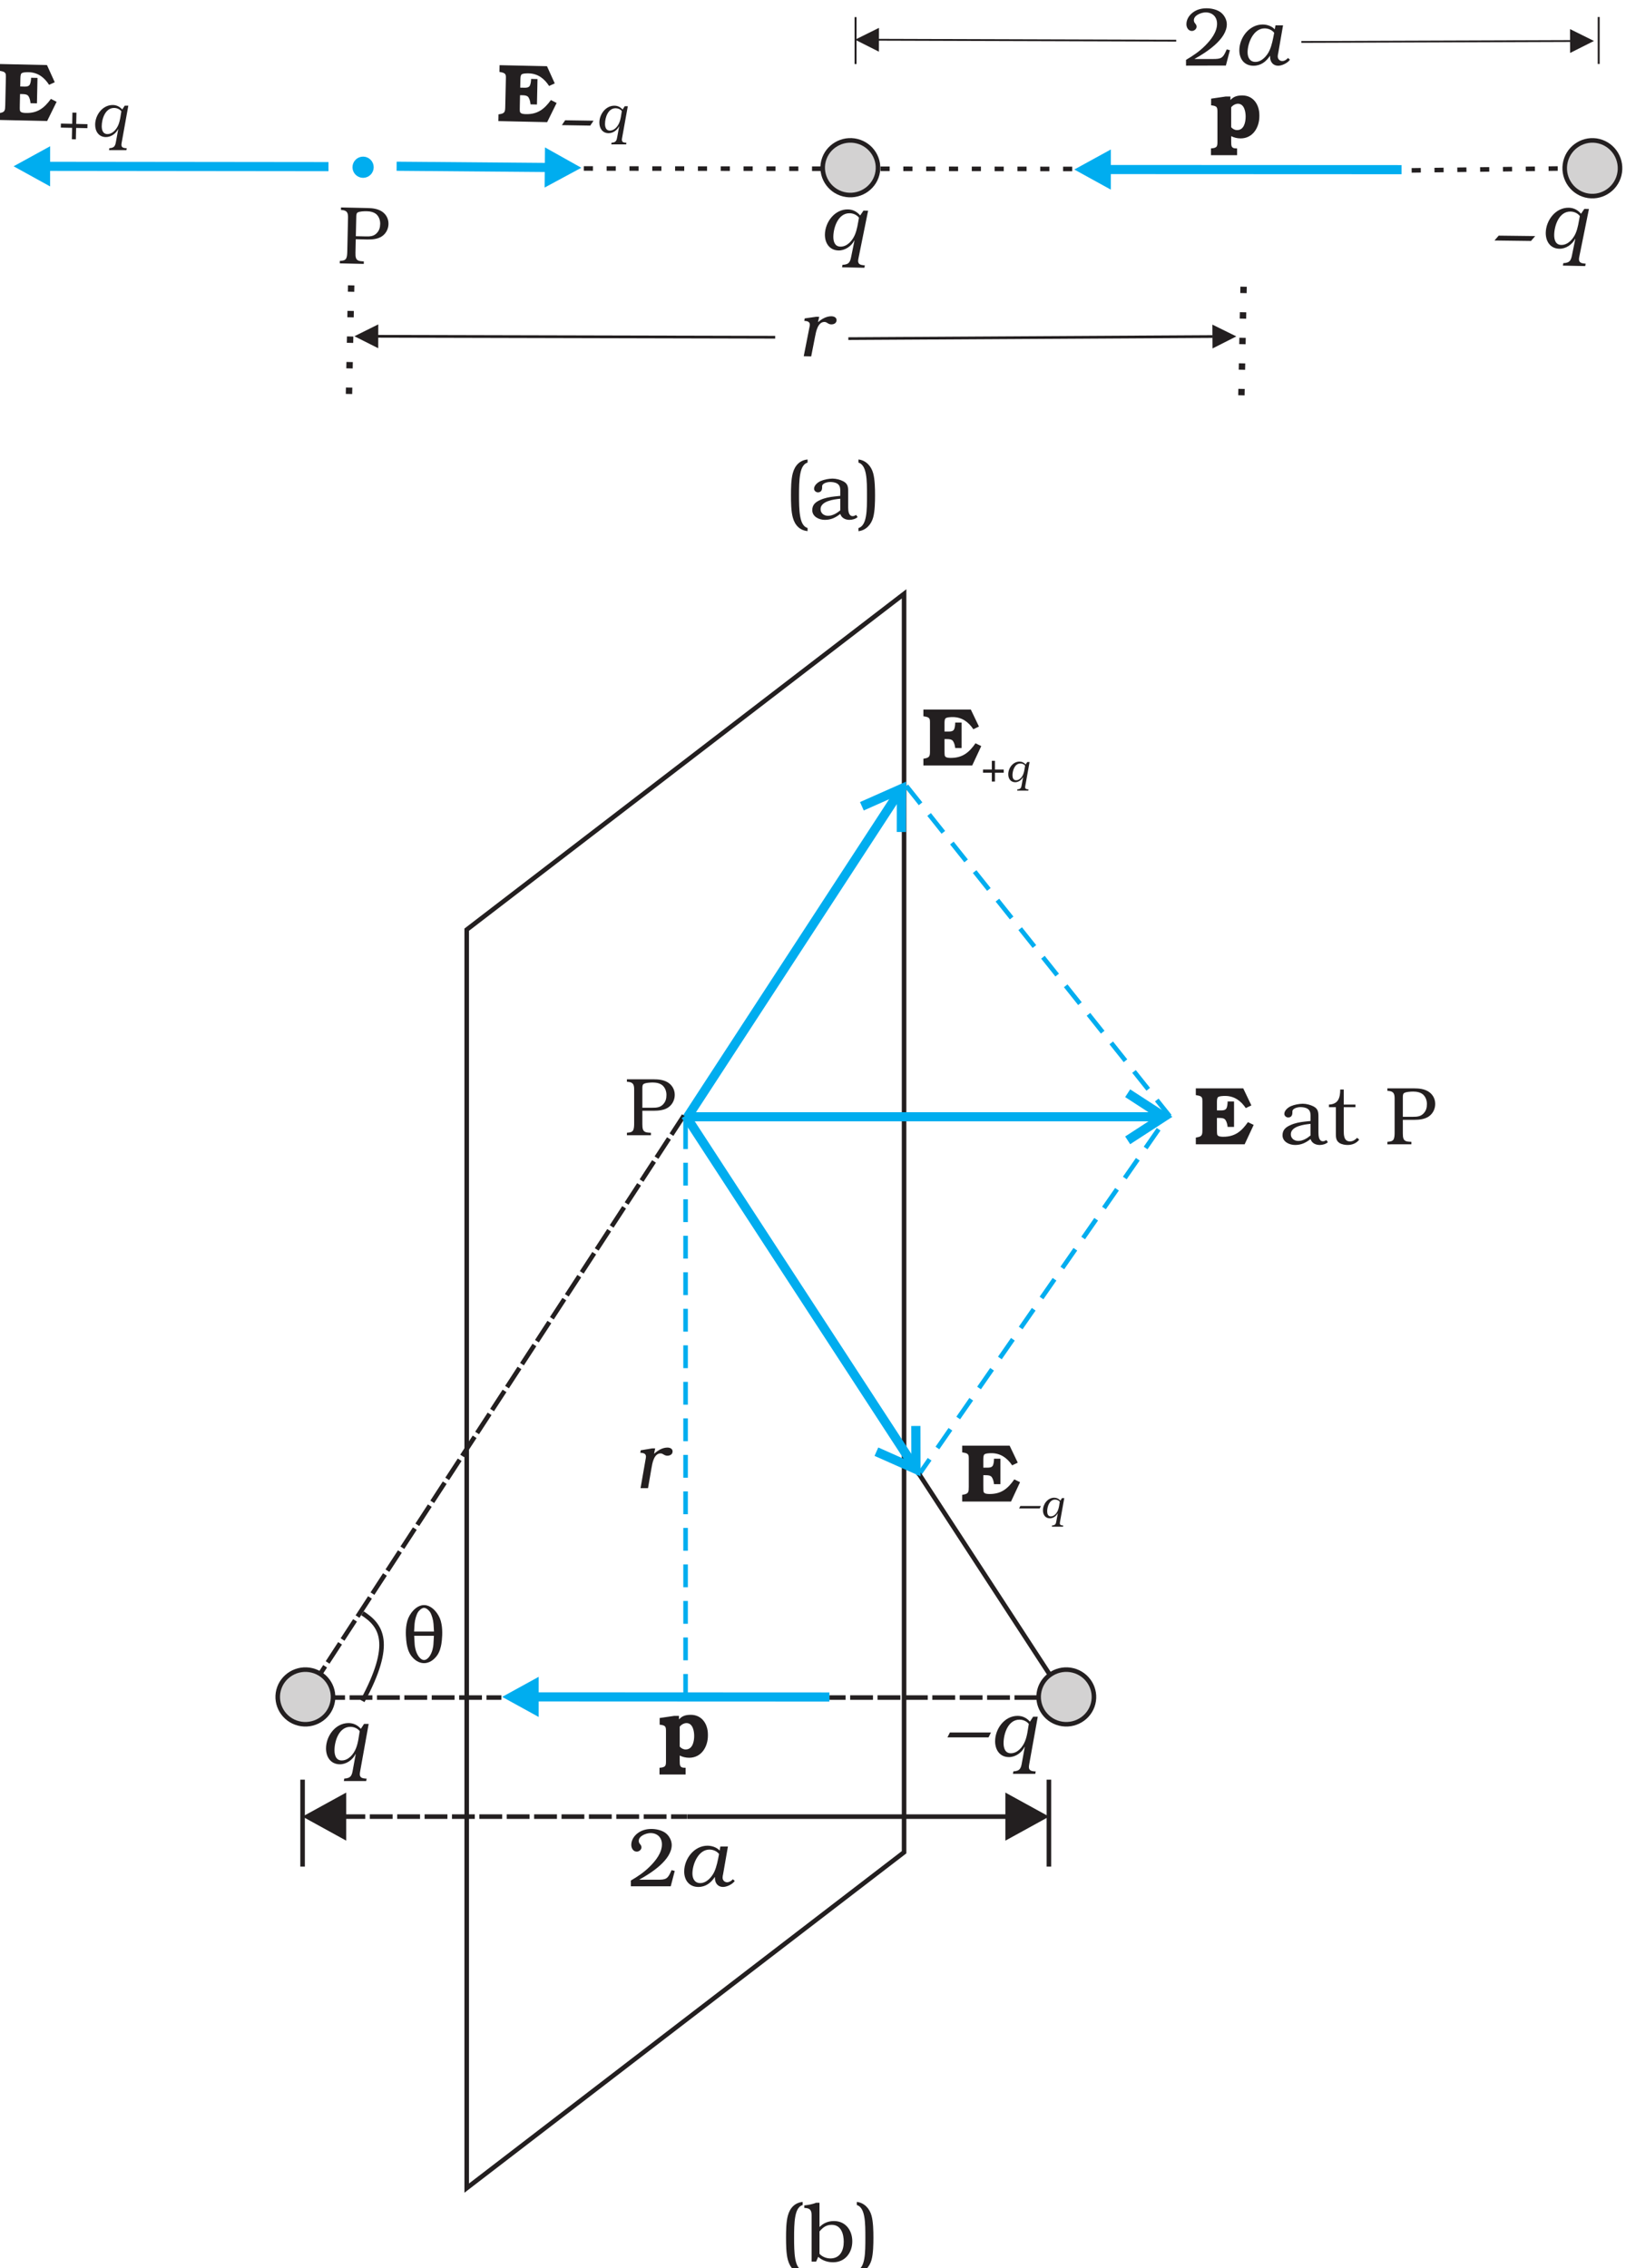 <?xml version="1.0" encoding="UTF-8" standalone="no"?>
<svg
   xmlns:dc="http://purl.org/dc/elements/1.1/"
   xmlns:cc="http://creativecommons.org/ns#"
   xmlns:rdf="http://www.w3.org/1999/02/22-rdf-syntax-ns#"
   xmlns:svg="http://www.w3.org/2000/svg"
   xmlns="http://www.w3.org/2000/svg"
   xmlns:sodipodi="http://sodipodi.sourceforge.net/DTD/sodipodi-0.dtd"
   xmlns:inkscape="http://www.inkscape.org/namespaces/inkscape"
   width="196.652mm"
   height="274.31mm"
   viewBox="0 0 196.652 274.31"
   version="1.1"
   id="svg14094"
   inkscape:version="1.0.2 (e86c870, 2021-01-15)"
   sodipodi:docname="1-20.svg">
  <defs
     id="defs14088">
    <clipPath
       clipPathUnits="userSpaceOnUse"
       id="clipPath13334">
      <path
         d="M 324.996,2907 H 1071 V 1870 H 324.996 Z"
         id="path13332" />
    </clipPath>
  </defs>
  <sodipodi:namedview
     id="base"
     pagecolor="#ffffff"
     bordercolor="#666666"
     borderopacity="1.0"
     inkscape:pageopacity="0.0"
     inkscape:pageshadow="2"
     inkscape:zoom="0.35"
     inkscape:cx="-22.477502"
     inkscape:cy="539.70068"
     inkscape:document-units="mm"
     inkscape:current-layer="layer1"
     inkscape:document-rotation="0"
     showgrid="false"
     inkscape:window-width="1624"
     inkscape:window-height="1020"
     inkscape:window-x="190"
     inkscape:window-y="0"
     inkscape:window-maximized="0" />
  <g
     inkscape:label="Layer 1"
     inkscape:groupmode="layer"
     id="layer1"
     transform="translate(-7.837,-5.371)">
    <g
       id="g13328"
       transform="matrix(0.265,0,0,-0.265,-78.922,776.142)">
      <g
         id="g13330"
         clip-path="url(#clipPath13334)">
        <g
           id="g13336"
           transform="matrix(1,0,0,1,540.393,2484.29)">
          <path
             d="M 0,0 199.605,153.27 V -421.04 L 0,-574.32 Z"
             style="fill:none;stroke:#231f20;stroke-width:2.083;stroke-linecap:butt;stroke-linejoin:miter;stroke-miterlimit:2.613;stroke-dasharray:none;stroke-opacity:1"
             id="path13338" />
          <g
             id="g13340"
             transform="translate(99.887,-86.03)">
            <path
               d="m 0,0 v -3.67 m 0,0 v -260.42"
               style="fill:none;stroke:#00adef;stroke-width:2.083;stroke-linecap:butt;stroke-linejoin:miter;stroke-miterlimit:2.613;stroke-dasharray:10.416, 6.25;stroke-dashoffset:0;stroke-opacity:1"
               id="path13342" />
            <g
               id="g13344"
               transform="translate(-0.348,-1.29)">
              <path
                 d="M 0,0 97.079,148.92"
                 style="fill:none;stroke:#00adef;stroke-width:4.166;stroke-linecap:butt;stroke-linejoin:miter;stroke-miterlimit:2.613;stroke-dasharray:none;stroke-opacity:1"
                 id="path13346" />
              <g
                 id="g13348"
                 transform="translate(80.812,143.64)">
                <path
                   d="M 0,0 18.048,8.01 18.001,-11.74"
                   style="fill:none;stroke:#00adef;stroke-width:4.199;stroke-linecap:butt;stroke-linejoin:miter;stroke-miterlimit:2.613;stroke-dasharray:none;stroke-opacity:1"
                   id="path13350" />
                <g
                   id="g13352"
                   transform="translate(-80.023,-141.71)">
                  <path
                     d="M 0,0 H 214.635"
                     style="fill:none;stroke:#00adef;stroke-width:4.166;stroke-linecap:butt;stroke-linejoin:miter;stroke-miterlimit:2.613;stroke-dasharray:none;stroke-opacity:1"
                     id="path13354" />
                  <g
                     id="g13356"
                     transform="translate(201.323,10.75)">
                    <path
                       d="M 0,0 16.569,-10.75 0,-21.5"
                       style="fill:none;stroke:#00adef;stroke-width:4.199;stroke-linecap:butt;stroke-linejoin:miter;stroke-miterlimit:2.613;stroke-dasharray:none;stroke-opacity:1"
                       id="path13358" />
                    <g
                       id="g13360"
                       transform="translate(-101.011,140.24)">
                      <path
                         d="M 0,0 119.7,-150.11 5.268,-314.99"
                         style="fill:none;stroke:#00adef;stroke-width:2.083;stroke-linecap:butt;stroke-linejoin:miter;stroke-miterlimit:2.613;stroke-dasharray:10.416, 6.25;stroke-dashoffset:0;stroke-opacity:1"
                         id="path13362" />
                      <g
                         id="g13364"
                         transform="translate(-100.035,-470.38)">
                        <path
                           d="M 0,0 H 146.952"
                           style="fill:none;stroke:#231f20;stroke-width:2.083;stroke-linecap:butt;stroke-linejoin:miter;stroke-miterlimit:2.613;stroke-dasharray:none;stroke-opacity:1"
                           id="path13366" />
                        <g
                           id="g13368"
                           transform="matrix(1,0,0,1,145.225,10.978)">
                          <path
                             d="M 0,0 19.964,-10.97 0,-21.95 V 0"
                             style="fill:#231f20;fill-opacity:1;fill-rule:evenodd;stroke:none"
                             id="path13370" />
                          <g
                             id="g13372"
                             transform="matrix(1,0,0,1,-302.553,-10.974)">
                            <path
                               d="M 0,0 H 157.222"
                               style="fill:none;stroke:#231f20;stroke-width:2.083;stroke-linecap:butt;stroke-linejoin:miter;stroke-miterlimit:2.613;stroke-dasharray:10.416, 2.083;stroke-dashoffset:0;stroke-opacity:1"
                               id="path13374" />
                            <g
                               id="g13376"
                               transform="matrix(1,0,0,1,1.731,10.978)">
                              <path
                                 d="M 0,0 -19.961,-10.97 0,-21.95 V 0"
                                 style="fill:#231f20;fill-opacity:1;fill-rule:evenodd;stroke:none"
                                 id="path13378" />
                              <g
                                 id="g13380"
                                 transform="translate(280.86,488.31)">
                                <path
                                   d="m 0,0 h -2.93 c 0,-0.98 -0.109,-2.51 -0.637,-3.3 -0.523,-0.71 -1.461,-0.79 -2.363,-0.79 h -1.875 v 3.67 c 0,0.83 0.039,1.8 0.375,2.25 0.488,0.64 2.625,0.68 3.34,0.68 4.199,0 7.199,-2.21 9.453,-5.55 L 7.91,-1.8 4.199,5.95 H -17.442 V 2.88 l 0.86,-0.15 c 1.988,-0.33 2.14,-1.08 2.14,-2.51 v -13.04 c 0,-2.33 -0.074,-3.15 -2.363,-3.56 l -0.637,-0.11 v -3.08 H 4.836 l 4.125,8.84 -2.625,1.28 c -2.926,-4.2 -5.926,-6.67 -11.215,-6.67 -0.785,0 -2.438,0 -2.774,0.94 -0.152,0.41 -0.152,1.79 -0.152,2.81 v 4.83 h 1.051 c 1.011,0 2.25,-0.04 2.851,-0.94 0.602,-0.89 0.864,-2.09 0.973,-3.14 H 0 V 0"
                                   style="fill:#231f20;fill-opacity:1;fill-rule:evenodd;stroke:none"
                                   id="path13382" />
                                <g
                                   id="g13384"
                                   transform="translate(13.781,-21.44)">
                                <path
                                   d="M 0,0 H -4.012 V -1.43 H 0 v -4.04 h 1.426 v 4.04 H 5.441 V 0 H 1.426 V 3.99 H 0 V 0"
                                   style="fill:#231f20;fill-opacity:1;fill-rule:evenodd;stroke:none"
                                   id="path13386" />
                                <g
                                   id="g13388"
                                   transform="translate(15.453,2.32)">
                                <path
                                   d="m 0,0 c -0.75,0.84 -1.687,1.31 -2.812,1.31 -3.02,0 -5.137,-2.97 -5.137,-5.79 0,-1.95 1.066,-3.62 3.168,-3.62 1.5,0 2.926,1.04 3.562,2.35 L -1.18,-5.79 -1.816,-9.3 c -0.227,-1.29 -0.395,-1.97 -1.973,-2.06 l -0.094,-0.56 h 5.102 l 0.094,0.56 H 1.07 c -0.675,0.06 -1.312,0.17 -1.312,1 0,0.2 0.035,0.41 0.074,0.63 L 1.781,1.12 h -1.05 z m -0.262,-0.52 c -0.226,-1.34 -0.355,-2.74 -0.879,-4 -0.546,-1.3 -1.691,-2.69 -3.226,-2.69 -1.297,0 -1.652,1.18 -1.652,2.3 0,2.14 1.031,5.36 3.621,5.36 0.804,0 1.629,-0.34 2.136,-0.97"
                                   style="fill:#231f20;fill-opacity:1;fill-rule:evenodd;stroke:none"
                                   id="path13390" />
                                <g
                                   id="g13392"
                                   transform="translate(95.094,-153.78)">
                                <path
                                   d="m 0,0 h -2.93 c 0,-0.98 -0.109,-2.51 -0.637,-3.3 -0.523,-0.71 -1.461,-0.79 -2.363,-0.79 h -1.875 v 3.68 c 0,0.82 0.039,1.8 0.375,2.25 0.488,0.63 2.625,0.67 3.34,0.67 4.199,0 7.199,-2.21 9.453,-5.55 L 7.91,-1.8 4.199,5.96 H -17.442 V 2.89 l 0.86,-0.16 c 1.988,-0.33 2.14,-1.08 2.14,-2.51 v -13.04 c 0,-2.33 -0.074,-3.15 -2.363,-3.56 l -0.637,-0.11 v -3.08 H 4.836 l 4.125,8.85 -2.625,1.27 c -2.926,-4.2 -5.926,-6.67 -11.215,-6.67 -0.785,0 -2.438,0 -2.774,0.94 -0.152,0.41 -0.152,1.8 -0.152,2.81 v 4.83 h 1.051 c 1.012,0 2.25,-0.04 2.851,-0.93 0.602,-0.9 0.864,-2.1 0.973,-3.15 H 0 V 0"
                                   style="fill:#231f20;fill-opacity:1;fill-rule:evenodd;stroke:none"
                                   id="path13394" />
                                <g
                                   id="g13396"
                                   transform="translate(42.117,-17.62)">
                                <path
                                   d="m 0,0 c -0.449,-0.3 -0.973,-0.56 -1.535,-0.56 -1.84,0 -2.063,2.36 -2.063,3.94 v 7.34 c 0,2.1 -0.187,3.52 -2.215,4.61 -1.347,0.71 -3.3,1.24 -4.875,1.24 h -0.152 c -1.683,-0.04 -3.711,-0.41 -5.285,-1.09 -1.316,-0.56 -3.039,-1.95 -3.039,-3.52 0,-0.94 0.863,-1.65 1.762,-1.65 1.425,0 1.914,1.01 1.914,2.25 v 0.48 c 0,1.43 2.437,1.99 3.601,1.99 1.125,0 2.399,-0.15 3.375,-0.79 1.051,-0.71 1.239,-1.68 1.313,-2.84 V 8.7 L -9.973,8.4 c -2.14,-0.23 -4.316,-0.64 -6.304,-1.54 -2.137,-0.94 -3.711,-2.14 -3.711,-4.68 0,-3 3.113,-4.43 5.738,-4.43 2.812,0 4.836,0.98 7.051,2.7 0.562,-1.83 2.25,-2.66 4.09,-2.7 h 0.148 c 1.238,0 2.773,0.42 3.676,1.28 z m -7.199,2.1 c -1.539,-1.31 -3.563,-2.51 -5.59,-2.51 -1.801,0 -3.414,1.12 -3.414,3.04 0,3.71 6.152,4.49 9.004,4.75 V 2.1"
                                   style="fill:#231f20;fill-opacity:1;fill-rule:evenodd;stroke:none"
                                   id="path13398" />
                                <g
                                   id="g13400"
                                   transform="translate(13.281,16.19)">
                                <path
                                   d="m 0,0 h -5.328 v 6.86 h -1.613 c 0,-3.67 -0.824,-6.71 -5.137,-6.86 v -1.2 h 3.149 v -12.25 c 0,-1.65 0.152,-3.11 1.652,-4.09 1.051,-0.64 2.476,-0.9 3.711,-0.9 2.027,0 4.051,0.75 5.289,2.44 l -0.938,0.82 c -0.898,-0.89 -1.91,-1.64 -3.261,-1.64 -2.852,0 -2.852,3 -2.852,5.09 V -1.2 H 0 V 0"
                                   style="fill:#231f20;fill-opacity:1;fill-rule:evenodd;stroke:none"
                                   id="path13402" />
                                <g
                                   id="g13404"
                                   transform="translate(21.641,-6.97)">
                                <path
                                   d="m 0,0 h 5.176 c 2.289,0 4.988,0.27 6.863,1.69 1.762,1.31 2.738,3.41 2.738,5.58 0,2.4 -1.199,4.5 -3.262,5.74 -1.914,1.12 -4.125,1.35 -6.3,1.35 H -7.051 V 13.24 L -6.527,13.2 C -3.938,13.01 -3.75,11.55 -3.75,9.56 V -5.73 c 0,-1.02 -0.039,-2.29 -0.414,-3.07 -0.488,-0.98 -1.539,-1.13 -2.551,-1.2 l -0.336,-0.04 v -1.13 H 3.898 v 1.13 L 3.148,-10 C 2.062,-9.93 0.863,-9.85 0.336,-8.69 0.039,-8.02 0,-7.04 0,-6.18 Z m 0,1.39 v 8.99 c 0,0.64 0.039,1.47 0.523,1.8 0.789,0.61 3.227,0.72 4.203,0.72 1.539,0 3.301,-0.3 4.5,-1.35 1.2,-1.09 1.762,-2.7 1.762,-4.31 0,-1.65 -0.336,-3.04 -1.5,-4.28 C 8.14,1.5 6.488,1.39 4.613,1.39 H 0"
                                   style="fill:#231f20;fill-opacity:1;fill-rule:evenodd;stroke:none"
                                   id="path13406" />
                                <g
                                   id="g13408"
                                   transform="translate(-347.07,4.15)">
                                <path
                                   d="m 0,0 h 5.175 c 2.289,0 4.993,0.26 6.868,1.68 1.761,1.31 2.738,3.41 2.738,5.58 0,2.4 -1.203,4.5 -3.266,5.74 -1.914,1.12 -4.125,1.35 -6.301,1.35 H -7.051 v -1.12 l 0.527,-0.04 C -3.938,13 -3.75,11.54 -3.75,9.55 V -5.74 c 0,-1.01 -0.036,-2.29 -0.411,-3.07 -0.488,-0.98 -1.539,-1.13 -2.55,-1.2 l -0.34,-0.04 v -1.13 H 3.902 v 1.13 l -0.75,0.04 C 2.066,-9.94 0.863,-9.86 0.339,-8.7 0.039,-8.03 0,-7.05 0,-6.19 Z m 0,1.38 v 8.99 c 0,0.64 0.039,1.47 0.527,1.8 0.789,0.61 3.223,0.72 4.199,0.72 1.539,0 3.301,-0.3 4.504,-1.35 1.199,-1.09 1.762,-2.7 1.762,-4.31 0,-1.65 -0.34,-3.04 -1.5,-4.28 C 8.14,1.49 6.488,1.38 4.617,1.38 H 0"
                                   style="fill:#231f20;fill-opacity:1;fill-rule:evenodd;stroke:none"
                                   id="path13410" />
                                <g
                                   id="g13412"
                                   transform="translate(17.046,-294.27)">
                                <path
                                   d="m 0,0 c 1.239,-0.6 2.625,-1.01 4.313,-1.01 5.59,0 8.551,5.02 8.551,10.12 V 9.6 c 0,4.83 -2.774,8.99 -7.801,8.99 -2.664,0 -4.086,-0.67 -5.402,-2.1 v 1.62 h -2.137 l -6.676,-0.98 v -3.07 h 0.262 c 2.551,-0.3 2.625,-0.98 2.625,-3.15 V -2.25 c 0,-2.4 -0.035,-3.11 -2.961,-3.34 V -8.66 H 2.7 v 3.07 H 2.399 C 0.039,-5.59 0,-4.61 0,-2.29 Z m 0,13.16 c 0.637,0.9 1.95,1.65 3.075,1.65 2.886,0 3.527,-3.6 3.527,-5.85 C 6.602,6.41 5.887,2.77 2.7,2.77 1.649,2.77 0.711,3.3 0,4.09 v 9.07"
                                   style="fill:#231f20;fill-opacity:1;fill-rule:evenodd;stroke:none"
                                   id="path13414" />
                                <g
                                   id="g13416"
                                   transform="translate(-145.515,12.2)">
                                <path
                                   d="m 0,0 c -1.5,1.69 -3.375,2.62 -5.629,2.62 -6.035,0 -10.274,-5.95 -10.274,-11.58 0,-3.9 2.137,-7.23 6.34,-7.23 3,0 5.848,2.06 7.125,4.68 l 0.075,-0.07 -1.278,-7.01 c -0.449,-2.59 -0.785,-3.94 -3.937,-4.13 l -0.188,-1.12 H 2.437 l 0.188,1.12 H 2.137 c -1.348,0.12 -2.625,0.34 -2.625,1.99 0,0.41 0.074,0.83 0.148,1.28 L 3.562,2.25 H 1.461 Z m -0.528,-1.05 c -0.449,-2.66 -0.71,-5.47 -1.761,-7.98 -1.086,-2.63 -3.375,-5.4 -6.449,-5.4 -2.59,0 -3.301,2.36 -3.301,4.61 0,4.27 2.062,10.72 7.238,10.72 1.613,0 3.262,-0.67 4.273,-1.95"
                                   style="fill:#231f20;fill-opacity:1;fill-rule:evenodd;stroke:none"
                                   id="path13418" />
                                <g
                                   id="g13420"
                                   transform="translate(287.578,-1.67)">
                                <path
                                   d="m 0,0 h -18.754 l -1.125,-2.25 H -1.121 L 0,0"
                                   style="fill:#231f20;fill-opacity:1;fill-rule:evenodd;stroke:none"
                                   id="path13422" />
                                <g
                                   id="g13424"
                                   transform="translate(17.781,4.95)">
                                <path
                                   d="m 0,0 c -1.5,1.69 -3.375,2.63 -5.629,2.63 -6.035,0 -10.273,-5.96 -10.273,-11.59 0,-3.9 2.137,-7.23 6.34,-7.23 3,0 5.847,2.06 7.125,4.69 l 0.074,-0.08 -1.277,-7.01 c -0.45,-2.59 -0.786,-3.94 -3.938,-4.12 l -0.187,-1.13 H 2.438 l 0.187,1.13 H 2.137 c -1.348,0.11 -2.625,0.33 -2.625,1.98 0,0.41 0.074,0.83 0.148,1.28 L 3.563,2.25 H 1.461 Z m -0.527,-1.05 c -0.449,-2.66 -0.711,-5.47 -1.762,-7.98 -1.086,-2.63 -3.375,-5.4 -6.449,-5.4 -2.59,0 -3.301,2.36 -3.301,4.61 0,4.27 2.063,10.72 7.238,10.72 1.614,0 3.262,-0.67 4.274,-1.95"
                                   style="fill:#231f20;fill-opacity:1;fill-rule:evenodd;stroke:none"
                                   id="path13426" />
                                <g
                                   id="g13428"
                                   transform="translate(-162.109,-68.14)">
                                <path
                                   d="m 0,0 -1.461,0.37 -0.227,-0.52 c -1.535,-3.56 -2.398,-3.86 -6.187,-3.86 h -8.25 v 0.08 c 5.285,2.92 14.738,8.91 14.738,15.78 0,2.17 -1.273,4.42 -3.074,5.65 -1.727,1.13 -4.09,1.66 -6.152,1.66 -2.329,0 -4.54,-0.57 -6.379,-1.99 -1.649,-1.28 -2.848,-3.15 -2.848,-5.29 0,-1.46 0.863,-3.07 2.512,-3.07 1.011,0 2.136,0.86 2.136,1.95 0,0.63 -0.296,1.05 -0.671,1.5 -0.375,0.45 -0.563,0.86 -0.563,1.46 0,2.32 3.484,3.56 5.363,3.56 3.114,0 5.211,-2.02 5.211,-5.17 0,-3.86 -2.847,-7.42 -5.437,-10.01 -2.586,-2.62 -5.586,-4.65 -8.739,-6.48 V -7.01 H -1.836 L 0,0"
                                   style="fill:#231f20;fill-opacity:1;fill-rule:evenodd;stroke:none"
                                   id="path13430" />
                                <g
                                   id="g13432"
                                   transform="translate(24.269,11.13)">
                                <path
                                   d="m 0,0 h -3.453 l -0.336,-1.83 c -1.351,1.5 -3.562,2.21 -5.551,2.21 -6.113,0 -10.617,-6 -10.617,-11.77 0,-3.97 2.289,-7.05 6.453,-7.05 3.375,0 5.739,1.88 7.5,4.5 h 0.079 v -0.49 c 0,-2.25 1.347,-4.01 3.675,-4.01 1.797,0 4.348,1.24 5.364,2.74 l -0.864,0.78 c -0.636,-0.75 -1.652,-1.38 -2.625,-1.38 -1.199,0 -2.062,0.94 -2.062,2.1 0,0.52 0.109,1.05 0.222,1.53 z m -4.05,-3.41 c -0.528,-2.74 -1.016,-5.58 -2.176,-8.13 -1.125,-2.4 -3.528,-5.14 -6.414,-5.14 -2.551,0 -3.563,2.1 -3.563,4.35 0,4.27 2.699,10.95 7.762,10.95 1.613,0 3.375,-0.68 4.391,-2.03"
                                   style="fill:#231f20;fill-opacity:1;fill-rule:evenodd;stroke:none"
                                   id="path13434" />
                                <g
                                   id="g13436"
                                   transform="translate(-33.203,181.71)">
                                <path
                                   d="m 0,0 h -1.351 l -5.25,-0.87 -0.192,-1.12 c 1.352,-0.08 2.59,-0.3 2.59,-1.76 0,-0.45 -0.113,-0.86 -0.187,-1.31 l -2.289,-13.09 h 3.414 l 1.574,9.11 c 0.379,2.25 1.129,6.75 4.164,6.75 1.164,0 1.613,-1.05 3.078,-1.05 1.199,0 2.398,0.6 2.398,1.95 0,1.31 -1.273,1.76 -2.363,1.76 -2.25,0 -4.426,-1.31 -6,-2.77 L -0.488,-2.33 0,0"
                                   style="fill:#231f20;fill-opacity:1;fill-rule:evenodd;stroke:none"
                                   id="path13438" />
                                <g
                                   id="g13440"
                                   transform="matrix(1,0,0,1,13.116,151.903)">
                                <path
                                   d="m 0,0 -173.045,-265.62 h 89.727"
                                   style="fill:none;stroke:#231f20;stroke-width:2.083;stroke-linecap:butt;stroke-linejoin:miter;stroke-miterlimit:2.613;stroke-dasharray:10.416, 2.083;stroke-dashoffset:0;stroke-opacity:1"
                                   id="path13442" />
                                <g
                                   id="g13444"
                                   transform="translate(173.782,-265.62)">
                                <path
                                   d="M 0,0 H -107.395"
                                   style="fill:none;stroke:#231f20;stroke-width:2.083;stroke-linecap:butt;stroke-linejoin:miter;stroke-miterlimit:2.613;stroke-dasharray:10.416, 2.083;stroke-dashoffset:0;stroke-opacity:1"
                                   id="path13446" />
                                <g
                                   id="g13448"
                                   transform="translate(-66.519,102.1)">
                                <path
                                   d="M 0,0 66.519,-102.1"
                                   style="fill:none;stroke:#231f20;stroke-width:2.083;stroke-linecap:butt;stroke-linejoin:miter;stroke-miterlimit:2.613;stroke-dasharray:none;stroke-opacity:1"
                                   id="path13450" />
                                <g
                                   id="g13452"
                                   transform="translate(-106.525,163.52)">
                                <path
                                   d="M 0,0 103.385,-158.7"
                                   style="fill:none;stroke:#00adef;stroke-width:4.166;stroke-linecap:butt;stroke-linejoin:miter;stroke-miterlimit:2.613;stroke-dasharray:none;stroke-opacity:1"
                                   id="path13454" />
                                <g
                                   id="g13456"
                                   transform="translate(105.119,-141.68)">
                                <path
                                   d="m 0,0 0.047,-19.75 -18.056,8.02"
                                   style="fill:none;stroke:#00adef;stroke-width:4.199;stroke-linecap:butt;stroke-linejoin:miter;stroke-miterlimit:2.613;stroke-dasharray:none;stroke-opacity:1"
                                   id="path13458" />
                                <g
                                   id="g13460"
                                   transform="translate(-252.551,-85.48)">
                                <path
                                   d="M 0,0 C 8.579,-5.49 14.295,-13.59 0,-40.04"
                                   style="fill:none;stroke:#231f20;stroke-width:2.083;stroke-linecap:butt;stroke-linejoin:miter;stroke-miterlimit:2.613;stroke-dasharray:none;stroke-opacity:1"
                                   id="path13462" />
                                <g
                                   id="g13464"
                                   transform="matrix(1,0,0,1,28.093,3.748)">
                                <path
                                   d="m 0,0 c -2.848,0 -4.91,-2.36 -5.738,-3.45 -1.235,-1.72 -1.836,-3.15 -2.211,-5.14 -0.676,-3.41 -0.227,-7.49 0.035,-9.14 0.226,-1.27 0.715,-3.79 2.289,-5.7 2.101,-2.63 4.351,-3.07 5.625,-3.07 1.277,0 3.527,0.44 5.629,3.07 1.574,1.91 2.062,4.43 2.285,5.7 0.266,1.65 0.715,5.73 0.039,9.14 C 7.578,-6.6 6.98,-5.17 5.742,-3.45 4.914,-2.36 2.851,0 0,0 Z m -4.535,-12.07 0.222,3.56 c 0.114,1.69 0.789,4.01 1.5,5.21 0.262,0.45 1.539,2.02 2.813,2.02 1.277,0 2.551,-1.57 2.812,-2.02 0.715,-1.2 1.391,-3.52 1.504,-5.21 l 0.223,-3.56 z m 9.039,-1.95 -0.227,-3.9 C 4.242,-18.85 3.828,-21.59 2.441,-23.47 1.765,-24.4 0.902,-25.07 0,-25.07 c -0.899,0 -1.762,0.67 -2.438,1.6 -1.386,1.88 -1.8,4.62 -1.836,5.55 l -0.226,3.9 h 9.004"
                                   style="fill:#231f20;fill-opacity:1;fill-rule:evenodd;stroke:none"
                                   id="path13466" />
                                <g
                                   id="g13468"
                                   transform="matrix(1,0,0,1,-55.435,-79.68)">
                                <path
                                   d="M 0,0 V -39.66"
                                   style="fill:none;stroke:#231f20;stroke-width:2.083;stroke-linecap:butt;stroke-linejoin:miter;stroke-miterlimit:2.613;stroke-dasharray:none;stroke-opacity:1"
                                   id="path13470" />
                                <g
                                   id="g13472"
                                   transform="translate(340.618)">
                                <path
                                   d="M 0,0 V -39.66"
                                   style="fill:none;stroke:#231f20;stroke-width:2.083;stroke-linecap:butt;stroke-linejoin:miter;stroke-miterlimit:2.613;stroke-dasharray:none;stroke-opacity:1"
                                   id="path13474" />
                                <g
                                   id="g13476"
                                   transform="matrix(1,0,0,1,-22.134,146.482)">
                                <path
                                   d="m 0,0 h -2.93 c 0,-0.97 -0.109,-2.51 -0.636,-3.3 -0.524,-0.71 -1.461,-0.78 -2.364,-0.78 h -1.875 v 3.67 c 0,0.82 0.039,1.8 0.375,2.25 0.489,0.64 2.625,0.68 3.34,0.68 4.199,0 7.199,-2.22 9.453,-5.55 L 7.91,-1.8 4.199,5.96 h -21.64 V 2.89 l 0.859,-0.15 c 1.988,-0.34 2.141,-1.09 2.141,-2.51 v -13.05 c 0,-2.32 -0.075,-3.15 -2.364,-3.56 l -0.636,-0.11 v -3.07 H 4.836 l 4.125,8.84 -2.625,1.28 c -2.926,-4.2 -5.926,-6.67 -11.215,-6.67 -0.785,0 -2.437,0 -2.773,0.93 -0.153,0.41 -0.153,1.8 -0.153,2.81 v 4.84 h 1.051 c 1.012,0 2.25,-0.04 2.852,-0.94 0.601,-0.9 0.863,-2.1 0.972,-3.15 H 0 V 0"
                                   style="fill:#231f20;fill-opacity:1;fill-rule:evenodd;stroke:none"
                                   id="path13478" />
                                <g
                                   id="g13480"
                                   transform="translate(18.473,-21.59)">
                                <path
                                   d="m 0,0 h -9.379 l -0.567,-1.12 h 9.379 L 0,0"
                                   style="fill:#231f20;fill-opacity:1;fill-rule:evenodd;stroke:none"
                                   id="path13482" />
                                <g
                                   id="g13484"
                                   transform="translate(8.886,2.48)">
                                <path
                                   d="m 0,0 c -0.75,0.84 -1.687,1.3 -2.812,1.3 -3.02,0 -5.137,-2.97 -5.137,-5.78 0,-1.95 1.067,-3.62 3.168,-3.62 1.5,0 2.926,1.03 3.563,2.35 l 0.039,-0.04 -0.637,-3.51 c -0.227,-1.29 -0.395,-1.97 -1.973,-2.06 l -0.09,-0.57 h 5.098 l 0.094,0.57 H 1.071 c -0.676,0.06 -1.313,0.17 -1.313,0.99 0,0.21 0.035,0.41 0.074,0.64 L 1.782,1.12 H 0.735 Z m -0.261,-0.53 c -0.227,-1.33 -0.356,-2.73 -0.879,-3.99 -0.547,-1.31 -1.692,-2.7 -3.227,-2.7 -1.297,0 -1.652,1.19 -1.652,2.31 0,2.13 1.031,5.36 3.621,5.36 0.805,0 1.629,-0.34 2.137,-0.98"
                                   style="fill:#231f20;fill-opacity:1;fill-rule:evenodd;stroke:none"
                                   id="path13486" />
                                <g
                                   id="g13488"
                                   transform="translate(-117.617,-320.07)">
                                <path
                                   d="m 0,0 c -3.449,-0.34 -5.777,-2.63 -6.75,-6.26 -0.789,-2.85 -0.828,-7.08 -0.828,-10.08 0,-3.04 0.039,-7.27 0.828,-10.12 0.973,-3.64 3.301,-5.93 6.75,-6.23 v 1.43 c -2.25,0.63 -3,3.22 -3.375,5.32 -0.488,2.66 -0.527,6.37 -0.527,9.6 0,3.18 0.039,6.89 0.527,9.55 C -3,-4.69 -2.25,-2.1 0,-1.43 V 0"
                                   style="fill:#231f20;fill-opacity:1;fill-rule:evenodd;stroke:none"
                                   id="path13490" />
                                <g
                                   id="g13492"
                                   transform="translate(7.09,-25.07)">
                                <path
                                   d="m 0,0 c 1.91,-1.69 4.238,-2.48 6.789,-2.48 5.477,0 8.777,4.35 8.777,9.56 0,4.98 -3.039,9.26 -8.367,9.26 -2.586,0 -4.761,-0.9 -6.601,-2.74 v 11.09 h -1.5 c -1.762,-0.71 -3.602,-1.01 -5.446,-1.23 v -1.13 l 0.532,-0.03 c 2.629,-0.19 2.812,-1.69 2.812,-3.64 V -2.18 h 2.067 z m 0.598,11.61 c 1.578,1.8 3.039,3 5.59,3 4.312,0 5.476,-4.23 5.476,-7.75 0,-3.9 -1.648,-7.58 -6.078,-7.58 -1.875,0 -3.75,0.75 -4.988,2.1 v 10.23"
                                   style="fill:#231f20;fill-opacity:1;fill-rule:evenodd;stroke:none"
                                   id="path13494" />
                                <g
                                   id="g13496"
                                   transform="translate(17.629,-7.66)">
                                <path
                                   d="m 0,0 c 3.41,0.38 5.812,3 6.711,6.27 0.789,2.85 0.863,7.08 0.863,10.12 0,3 -0.074,7.23 -0.863,10.08 C 5.812,29.73 3.41,32.35 0,32.73 V 31.3 c 2.25,-0.67 3.035,-3.26 3.41,-5.36 0.488,-2.69 0.488,-6.37 0.488,-9.48 0,-3.3 0,-6.97 -0.488,-9.67 C 3.035,4.69 2.25,2.1 0,1.43 V 0"
                                   style="fill:#231f20;fill-opacity:1;fill-rule:evenodd;stroke:none"
                                   id="path13498" />
                                <g
                                   id="g13500"
                                   transform="translate(-22.469,827.93)">
                                <path
                                   d="m 0,0 c -3.449,-0.33 -5.777,-2.62 -6.75,-6.26 -0.789,-2.85 -0.828,-7.08 -0.828,-10.08 0,-3.04 0.039,-7.27 0.828,-10.12 0.973,-3.64 3.301,-5.92 6.75,-6.22 v 1.42 c -2.25,0.64 -3,3.22 -3.375,5.33 -0.488,2.66 -0.527,6.37 -0.527,9.59 0,3.19 0.039,6.9 0.527,9.56 C -3,-4.68 -2.25,-2.09 0,-1.42 V 0"
                                   style="fill:#231f20;fill-opacity:1;fill-rule:evenodd;stroke:none"
                                   id="path13502" />
                                <g
                                   id="g13504"
                                   transform="translate(22.129,-25.3)">
                                <path
                                   d="m 0,0 c -0.449,-0.3 -0.973,-0.56 -1.539,-0.56 -1.836,0 -2.062,2.36 -2.062,3.94 v 7.34 c 0,2.1 -0.188,3.52 -2.211,4.61 -1.352,0.72 -3.301,1.24 -4.879,1.24 h -0.149 c -1.687,-0.04 -3.715,-0.41 -5.289,-1.09 -1.312,-0.56 -3.039,-1.95 -3.039,-3.52 0,-0.94 0.863,-1.65 1.766,-1.65 1.426,0 1.91,1.01 1.91,2.25 v 0.49 c 0,1.42 2.441,1.98 3.601,1.98 1.125,0 2.403,-0.15 3.375,-0.79 1.051,-0.71 1.239,-1.68 1.313,-2.84 V 8.7 L -9.976,8.4 c -2.137,-0.23 -4.313,-0.64 -6.301,-1.54 -2.137,-0.94 -3.715,-2.14 -3.715,-4.68 0,-3 3.113,-4.43 5.738,-4.43 2.813,0 4.84,0.98 7.051,2.7 0.562,-1.83 2.254,-2.66 4.09,-2.7 h 0.152 c 1.235,0 2.774,0.42 3.672,1.28 z m -7.203,2.1 c -1.535,-1.31 -3.563,-2.51 -5.586,-2.51 -1.801,0 -3.414,1.12 -3.414,3.04 0,3.71 6.152,4.49 9,4.76 V 2.1"
                                   style="fill:#231f20;fill-opacity:1;fill-rule:evenodd;stroke:none"
                                   id="path13506" />
                                <g
                                   id="g13508"
                                   transform="translate(1.09,-7.42)">
                                <path
                                   d="m 0,0 c 3.41,0.38 5.812,3 6.711,6.26 0.789,2.85 0.863,7.08 0.863,10.12 0,3 -0.074,7.23 -0.863,10.08 C 5.812,29.72 3.41,32.35 0,32.72 V 31.3 c 2.25,-0.67 3.035,-3.26 3.41,-5.36 0.488,-2.7 0.488,-6.37 0.488,-9.49 0,-3.29 0,-6.97 -0.488,-9.66 C 3.035,4.68 2.25,2.1 0,1.42 V 0"
                                   style="fill:#231f20;fill-opacity:1;fill-rule:evenodd;stroke:none"
                                   id="path13510" />
                                <g
                                   id="g13512"
                                   transform="matrix(1,0,0,1,161.708,88.827)">
                                <path
                                   d="M 0,0 -166.32,-0.95"
                                   style="fill:none;stroke:#231f20;stroke-width:1.249;stroke-linecap:butt;stroke-linejoin:miter;stroke-miterlimit:2.613;stroke-dasharray:none;stroke-opacity:1"
                                   id="path13514" />
                                <g
                                   id="g13516"
                                   transform="matrix(1,0,0,1,10.745,0.063)">
                                <path
                                   d="M 0,0 -10.859,-5.5 -10.922,5.38 0,0"
                                   style="fill:#231f20;fill-opacity:1;fill-rule:evenodd;stroke:none"
                                   id="path13518" />
                                <g
                                   id="g13520"
                                   transform="matrix(1,0,0,1,-391.763,0.047)">
                                <path
                                   d="M 0,0 181.299,-0.43"
                                   style="fill:none;stroke:#231f20;stroke-width:1.249;stroke-linecap:butt;stroke-linejoin:miter;stroke-miterlimit:2.613;stroke-dasharray:none;stroke-opacity:1"
                                   id="path13522" />
                                <g
                                   id="g13524"
                                   transform="matrix(1,0,0,1,-10.741,0.023)">
                                <path
                                   d="M 0,0 10.903,5.42 10.879,-5.47 0,0"
                                   style="fill:#231f20;fill-opacity:1;fill-rule:evenodd;stroke:none"
                                   id="path13526" />
                                <g
                                   id="g13528"
                                   transform="matrix(1,0,0,1,-1.466,23.219)">
                                <path
                                   d="M 0,0 -1.093,-54.19"
                                   style="fill:none;stroke:#231f20;stroke-width:2.916;stroke-linecap:butt;stroke-linejoin:miter;stroke-miterlimit:2.613;stroke-dasharray:2.916, 8.747;stroke-dashoffset:0;stroke-opacity:1"
                                   id="path13530" />
                                <g
                                   id="g13532"
                                   transform="translate(407.286,-0.61)">
                                <path
                                   d="M 0,0 -1.093,-54.19"
                                   style="fill:none;stroke:#231f20;stroke-width:2.916;stroke-linecap:butt;stroke-linejoin:miter;stroke-miterlimit:2.613;stroke-dasharray:2.916, 8.747;stroke-dashoffset:0;stroke-opacity:1"
                                   id="path13534" />
                                <g
                                   id="g13536"
                                   transform="matrix(1,0,0,1,-193.679,-13.744)">
                                <path
                                   d="m 0,0 -1.348,0.03 -5.265,-0.75 -0.215,-1.11 c 1.351,-0.11 2.582,-0.36 2.551,-1.82 -0.012,-0.45 -0.133,-0.86 -0.219,-1.3 l -2.57,-13.03 3.406,-0.08 1.777,9.07 c 0.422,2.24 1.274,6.72 4.309,6.65 1.164,-0.02 1.586,-1.08 3.051,-1.11 1.199,-0.03 2.414,0.54 2.441,1.89 C 7.949,-0.25 6.684,0.23 5.598,0.25 3.348,0.3 1.145,-0.96 -0.461,-2.39 L -0.535,-2.31 0,0"
                                   style="fill:#231f20;fill-opacity:1;fill-rule:evenodd;stroke:none"
                                   id="path13538" />
                                <g
                                   id="g13540"
                                   transform="matrix(1,0,0,1,265.759,67.16)">
                                <path
                                   d="M 0,0 -133.828,0.06"
                                   style="fill:none;stroke:#00adef;stroke-width:4.166;stroke-linecap:butt;stroke-linejoin:miter;stroke-miterlimit:2.613;stroke-dasharray:none;stroke-opacity:1"
                                   id="path13542" />
                                <g
                                   id="g13544"
                                   transform="matrix(1,0,0,1,-132.674,-9.114)">
                                <path
                                   d="M 0,0 -16.668,9.18 0.012,18.33 0,0"
                                   style="fill:#00adef;fill-opacity:1;fill-rule:evenodd;stroke:none"
                                   id="path13546" />
                                <g
                                   id="g13548"
                                   transform="matrix(1,0,0,1,-240.521,9.65)">
                                <path
                                   d="M 0,0 223.199,-0.22"
                                   style="fill:none;stroke:#231f20;stroke-width:2.083;stroke-linecap:butt;stroke-linejoin:miter;stroke-miterlimit:2.613;stroke-dasharray:4.166, 6.25;stroke-dashoffset:0;stroke-opacity:1"
                                   id="path13550" />
                                <g
                                   id="g13552"
                                   transform="matrix(1,0,0,1,118.566,-11.744)">
                                <path
                                   d="M 0,0 C 6.746,-1.68 13.633,2.39 15.332,9.05 17.031,15.71 12.91,22.51 6.164,24.19 -0.578,25.86 -7.469,21.8 -9.168,15.14 -10.863,8.48 -6.746,1.68 0,0"
                                   style="fill:#d3d2d2;fill-opacity:1;fill-rule:evenodd;stroke:none"
                                   id="path13554" />
                                <g
                                   id="g13556"
                                   transform="matrix(1,0,0,1,-0.002,-0.006)">
                                <path
                                   d="M 0,0 C 6.744,-1.67 13.628,2.39 15.326,9.06 17.025,15.72 12.905,22.52 6.162,24.2 -0.578,25.88 -7.466,21.81 -9.165,15.15 -10.86,8.48 -6.744,1.68 0,0 Z"
                                   style="fill:none;stroke:#231f20;stroke-width:2.083;stroke-linecap:butt;stroke-linejoin:miter;stroke-miterlimit:2.613;stroke-dasharray:none;stroke-opacity:1"
                                   id="path13558" />
                                <g
                                   id="g13560"
                                   transform="translate(259.256,10.89)">
                                <path
                                   d="M 0,0 83.42,1.06"
                                   style="fill:none;stroke:#231f20;stroke-width:2.083;stroke-linecap:butt;stroke-linejoin:miter;stroke-miterlimit:2.613;stroke-dasharray:4.166, 6.25;stroke-dashoffset:0;stroke-opacity:1"
                                   id="path13562" />
                                <g
                                   id="g13564"
                                   transform="matrix(1,0,0,1,79.392,-11.364)">
                                <path
                                   d="M 0,0 C 6.75,-1.7 13.63,2.44 15.33,9.23 17.03,16.02 12.91,22.95 6.16,24.66 -0.58,26.37 -7.47,22.22 -9.17,15.43 -10.86,8.64 -6.75,1.71 0,0"
                                   style="fill:#d3d2d2;fill-opacity:1;fill-rule:evenodd;stroke:none"
                                   id="path13566" />
                                <g
                                   id="g13568"
                                   transform="matrix(1,0,0,1,-0.002,0.004)">
                                <path
                                   d="M 0,0 C 6.74,-1.71 13.63,2.44 15.33,9.23 17.02,16.02 12.91,22.95 6.16,24.66 -0.58,26.37 -7.47,22.22 -9.16,15.43 -10.86,8.64 -6.74,1.71 0,0 Z"
                                   style="fill:none;stroke:#231f20;stroke-width:2.083;stroke-linecap:butt;stroke-linejoin:miter;stroke-miterlimit:2.613;stroke-dasharray:none;stroke-opacity:1"
                                   id="path13570" />
                                <g
                                   id="g13572"
                                   transform="matrix(1,0,0,1,-331.077,-9.208)">
                                <path
                                   d="m 0,0 c -1.461,1.72 -3.312,2.7 -5.562,2.75 -6.039,0.13 -10.403,-5.73 -10.531,-11.36 -0.082,-3.89 1.988,-7.27 6.183,-7.37 3,-0.06 5.891,1.94 7.219,4.53 l 0.078,-0.07 -1.426,-6.99 c -0.504,-2.57 -0.871,-3.91 -4.027,-4.03 l -0.211,-1.12 10.195,-0.22 0.211,1.11 -0.48,0.02 c -1.352,0.14 -2.621,0.39 -2.586,2.04 0.008,0.42 0.094,0.82 0.18,1.27 L 3.614,2.16 1.512,2.21 Z m -0.55,-1.04 c -0.508,-2.65 -0.832,-5.45 -1.93,-7.94 -1.149,-2.59 -3.492,-5.32 -6.567,-5.25 -2.589,0.05 -3.253,2.43 -3.203,4.68 0.094,4.27 2.297,10.67 7.473,10.55 1.609,-0.03 3.246,-0.75 4.227,-2.04"
                                   style="fill:#231f20;fill-opacity:1;fill-rule:evenodd;stroke:none"
                                   id="path13574" />
                                <g
                                   id="g13576"
                                   transform="translate(328.985,0.77)">
                                <path
                                   d="m 0,0 c -1.47,1.72 -3.32,2.7 -5.57,2.75 -6.04,0.13 -10.4,-5.73 -10.53,-11.35 -0.08,-3.9 1.99,-7.28 6.19,-7.37 3,-0.07 5.89,1.93 7.21,4.52 l 0.08,-0.07 -1.42,-6.98 c -0.51,-2.57 -0.87,-3.92 -4.03,-4.04 l -0.21,-1.12 10.19,-0.22 0.21,1.12 -0.48,0.01 c -1.35,0.14 -2.62,0.4 -2.58,2.05 0.01,0.41 0.09,0.82 0.18,1.26 L 3.61,2.17 1.51,2.22 Z m -0.55,-1.04 c -0.51,-2.64 -0.84,-5.45 -1.93,-7.94 -1.15,-2.59 -3.5,-5.31 -6.57,-5.25 -2.59,0.05 -3.25,2.43 -3.2,4.68 0.09,4.28 2.29,10.67 7.47,10.55 1.61,-0.03 3.24,-0.74 4.23,-2.04"
                                   style="fill:#231f20;fill-opacity:1;fill-rule:evenodd;stroke:none"
                                   id="path13578" />
                                <g
                                   id="g13580"
                                   transform="translate(-160.254,74.64)">
                                <path
                                   d="M 0,0 -1.461,0.37 -1.68,-0.15 c -1.535,-3.56 -2.402,-3.87 -6.191,-3.87 l -8.246,-0.01 0.004,0.07 c 5.273,2.93 14.722,8.94 14.714,15.8 0,2.17 -1.277,4.42 -3.082,5.65 -1.722,1.13 -4.09,1.64 -6.152,1.64 -2.328,0 -4.535,-0.56 -6.375,-1.99 -1.648,-1.28 -2.844,-3.15 -2.836,-5.29 -0.004,-1.46 0.859,-3.07 2.512,-3.07 1.011,0.01 2.133,0.86 2.136,1.95 -0.003,0.64 -0.3,1.05 -0.675,1.5 -0.379,0.45 -0.567,0.87 -0.567,1.47 -0.004,2.31 3.485,3.55 5.36,3.56 3.113,0 5.211,-2.02 5.218,-5.17 0,-3.86 -2.843,-7.42 -5.425,-10.01 -2.586,-2.62 -5.582,-4.65 -8.735,-6.49 L -20.016,-7.04 -1.832,-7 0,0"
                                   style="fill:#231f20;fill-opacity:1;fill-rule:evenodd;stroke:none"
                                   id="path13582" />
                                <g
                                   id="g13584"
                                   transform="translate(24.258,11.36)">
                                <path
                                   d="m 0,0 -3.45,-0.01 -0.336,-1.83 c -1.351,1.5 -3.566,2.21 -5.55,2.21 -6.118,-0.02 -10.614,-6.02 -10.61,-11.79 0.008,-3.97 2.297,-7.04 6.457,-7.03 3.379,-0.01 5.743,1.88 7.504,4.5 h 0.074 l -0.003,-0.49 c 0.003,-2.24 1.355,-4.01 3.683,-4.01 1.801,0.01 4.352,1.25 5.363,2.75 l -0.863,0.79 c -0.637,-0.75 -1.648,-1.4 -2.625,-1.39 -1.203,-0.01 -2.066,0.93 -2.066,2.09 0,0.53 0.105,1.05 0.226,1.54 z m -4.043,-3.42 c -0.528,-2.73 -1.008,-5.58 -2.172,-8.13 -1.117,-2.4 -3.516,-5.14 -6.403,-5.14 -2.55,-0.01 -3.566,2.09 -3.566,4.34 -0.008,4.28 2.68,10.94 7.742,10.95 1.613,0 3.379,-0.67 4.399,-2.02"
                                   style="fill:#231f20;fill-opacity:1;fill-rule:evenodd;stroke:none"
                                   id="path13586" />
                                <g
                                   id="g13588"
                                   transform="matrix(1,0,0,1,-184.573,-6.591)">
                                <path
                                   d="M 0,0 135.82,-0.42"
                                   style="fill:none;stroke:#231f20;stroke-width:0.834;stroke-linecap:butt;stroke-linejoin:miter;stroke-miterlimit:2.613;stroke-dasharray:none;stroke-opacity:1"
                                   id="path13590" />
                                <g
                                   id="g13592"
                                   transform="matrix(1,0,0,1,-10.74,0.031)">
                                <path
                                   d="M 0,0 10.903,5.4 10.871,-5.48 0,0"
                                   style="fill:#231f20;fill-opacity:1;fill-rule:evenodd;stroke:none"
                                   id="path13594" />
                                <g
                                   id="g13596"
                                   transform="matrix(1,0,0,1,326.468,-0.61)">
                                <path
                                   d="M 0,0 -122.811,-0.42"
                                   style="fill:none;stroke:#231f20;stroke-width:0.834;stroke-linecap:butt;stroke-linejoin:miter;stroke-miterlimit:2.613;stroke-dasharray:none;stroke-opacity:1"
                                   id="path13598" />
                                <g
                                   id="g13600"
                                   transform="matrix(1,0,0,1,10.741,0.031)">
                                <path
                                   d="M 0,0 -10.87,-5.47 -10.91,5.41 0,0"
                                   style="fill:#231f20;fill-opacity:1;fill-rule:evenodd;stroke:none"
                                   id="path13602" />
                                <g
                                   id="g13604"
                                   transform="matrix(1,0,0,1,-337,10.876)">
                                <path
                                   d="M 0,0 V -21.42"
                                   style="fill:none;stroke:#231f20;stroke-width:0.9;stroke-linecap:butt;stroke-linejoin:miter;stroke-miterlimit:2.613;stroke-dasharray:none;stroke-opacity:1"
                                   id="path13606" />
                                <g
                                   id="g13608"
                                   transform="translate(339.161,0.05)">
                                <path
                                   d="M 0,0 V -21.43"
                                   style="fill:none;stroke:#231f20;stroke-width:0.9;stroke-linecap:butt;stroke-linejoin:miter;stroke-miterlimit:2.613;stroke-dasharray:none;stroke-opacity:1"
                                   id="path13610" />
                                <g
                                   id="g13612"
                                   transform="matrix(1,0,0,1,-28.98,-99.971)">
                                <path
                                   d="M 0,0 -16.66,0.2 -18.58,-2.02 -1.92,-2.23 0,0"
                                   style="fill:#231f20;fill-opacity:1;fill-rule:evenodd;stroke:none"
                                   id="path13614" />
                                <g
                                   id="g13616"
                                   transform="translate(-138.749,45.59)">
                                <path
                                   d="m 0,0 c 1.238,-0.6 2.625,-1.02 4.313,-1.02 5.589,0 8.55,5.02 8.55,10.12 v 0.49 c 0,4.83 -2.773,9 -7.8,9 -2.664,0 -4.086,-0.68 -5.403,-2.1 v 1.61 h -2.136 l -6.676,-0.98 v -3.07 h 0.261 c 2.551,-0.3 2.625,-0.98 2.625,-3.15 V -2.26 c 0,-2.4 -0.035,-3.11 -2.96,-3.33 V -8.67 H 2.699 v 3.08 h -0.3 C 0.039,-5.59 0,-4.62 0,-2.3 Z m 0,13.15 c 0.637,0.9 1.949,1.65 3.074,1.65 2.887,0 3.528,-3.6 3.528,-5.85 C 6.602,6.4 5.887,2.77 2.699,2.77 1.649,2.77 0.711,3.29 0,4.08 v 9.07"
                                   style="fill:#231f20;fill-opacity:1;fill-rule:evenodd;stroke:none"
                                   id="path13618" />
                                <g
                                   id="g13620"
                                   transform="translate(-544.777,26.59)">
                                <path
                                   d="m 0,0 -2.922,0.06 c -0.024,-0.97 -0.172,-2.5 -0.711,-3.28 -0.539,-0.7 -1.477,-0.76 -2.379,-0.74 l -1.875,0.05 0.078,3.67 c 0.024,0.83 0.082,1.79 0.426,2.24 0.504,0.63 2.641,0.61 3.352,0.6 4.195,-0.09 7.144,-2.37 9.324,-5.76 l 2.578,1.19 -3.543,7.83 -21.633,0.48 -0.066,-3.07 0.859,-0.18 c 1.977,-0.37 2.113,-1.12 2.086,-2.55 l -0.293,-13.04 c -0.051,-2.32 -0.141,-3.14 -2.434,-3.51 l -0.648,-0.09 -0.059,-3.08 22.266,-0.49 4.316,8.76 -2.597,1.33 C 3.113,-13.71 0.054,-16.12 -5.227,-16 c -0.789,0.01 -2.437,0.05 -2.754,0.99 -0.144,0.42 -0.117,1.81 -0.09,2.82 l 0.106,4.83 1.051,-0.02 c 1.011,-0.03 2.25,-0.09 2.828,-1 0.578,-0.91 0.812,-2.12 0.906,-3.17 L -0.254,-11.61 0,0"
                                   style="fill:#231f20;fill-opacity:1;fill-rule:evenodd;stroke:none"
                                   id="path13622" />
                                <g
                                   id="g13624"
                                   transform="translate(228.195,-0.53)">
                                <path
                                   d="m 0,0 -2.922,0.07 c -0.023,-0.98 -0.172,-2.51 -0.711,-3.29 -0.539,-0.69 -1.476,-0.75 -2.379,-0.73 l -1.875,0.04 0.078,3.67 c 0.024,0.83 0.083,1.79 0.426,2.24 0.504,0.63 2.641,0.62 3.352,0.6 4.195,-0.09 7.144,-2.37 9.324,-5.75 l 2.578,1.18 -3.543,7.84 -21.633,0.47 -0.066,-3.07 0.859,-0.17 c 1.977,-0.38 2.114,-1.13 2.086,-2.56 l -0.293,-13.03 c -0.05,-2.33 -0.14,-3.15 -2.433,-3.51 l -0.649,-0.1 -0.058,-3.07 22.265,-0.49 4.317,8.75 -2.598,1.34 c -3.012,-4.14 -6.07,-6.54 -11.351,-6.43 -0.79,0.01 -2.438,0.05 -2.754,1 -0.145,0.41 -0.118,1.8 -0.09,2.81 l 0.105,4.83 1.051,-0.02 c 1.012,-0.02 2.25,-0.09 2.828,-1 0.578,-0.91 0.813,-2.11 0.906,-3.16 L -0.254,-11.61 0,0"
                                   style="fill:#231f20;fill-opacity:1;fill-rule:evenodd;stroke:none"
                                   id="path13626" />
                                <g
                                   id="g13628"
                                   transform="translate(-212.359,-20.43)">
                                <path
                                   d="m 0,0 -5.157,0.11 -0.039,-1.83 5.153,-0.11 -0.117,-5.2 1.832,-0.04 0.113,5.2 L 6.937,-1.98 6.98,-0.15 1.832,-0.04 1.937,5.09 0.105,5.12 0,0"
                                   style="fill:#231f20;fill-opacity:1;fill-rule:evenodd;stroke:none"
                                   id="path13630" />
                                <g
                                   id="g13632"
                                   transform="translate(129.418,-52.66)">
                                <path
                                   d="m 0,0 5.168,-0.12 c 2.289,-0.05 5,0.15 6.902,1.54 1.793,1.27 2.812,3.34 2.859,5.52 0.051,2.4 -1.101,4.52 -3.132,5.8 -1.895,1.16 -4.098,1.44 -6.274,1.49 l -12.258,0.27 -0.023,-1.13 0.527,-0.05 c 2.578,-0.24 2.731,-1.7 2.688,-3.69 L -3.879,-5.66 c -0.024,-1.01 -0.086,-2.28 -0.477,-3.06 -0.508,-0.96 -1.558,-1.09 -2.578,-1.14 l -0.34,-0.04 -0.019,-1.12 10.945,-0.24 0.027,1.13 -0.75,0.05 c -1.086,0.1 -2.289,0.2 -2.785,1.38 -0.285,0.67 -0.301,1.65 -0.281,2.51 z m 0.027,1.38 0.203,8.99 c 0.012,0.64 0.067,1.46 0.559,1.79 0.801,0.58 3.242,0.63 4.215,0.61 C 6.543,12.74 8.297,12.4 9.472,11.33 10.648,10.21 11.175,8.6 11.144,6.98 11.105,5.34 10.738,3.96 9.55,2.75 8.168,1.32 6.507,1.24 4.64,1.28 l -4.613,0.1"
                                   style="fill:#231f20;fill-opacity:1;fill-rule:evenodd;stroke:none"
                                   id="path13634" />
                                <g
                                   id="g13636"
                                   transform="translate(-106.575,59.21)">
                                <path
                                   d="m 0,0 c -1.164,1.31 -2.625,2.04 -4.375,2.04 -4.695,0 -7.992,-4.63 -7.992,-9 0,-3.04 1.664,-5.63 4.93,-5.63 2.336,0 4.551,1.6 5.543,3.64 l 0.059,-0.06 -0.993,-5.45 c -0.351,-2.01 -0.613,-3.06 -3.062,-3.21 l -0.145,-0.87 h 7.934 l 0.144,0.87 H 1.665 c -1.051,0.09 -2.043,0.26 -2.043,1.55 0,0.32 0.058,0.64 0.117,0.99 L 2.774,1.75 H 1.141 Z m -0.406,-0.82 c -0.351,-2.07 -0.554,-4.25 -1.371,-6.21 -0.848,-2.04 -2.625,-4.19 -5.019,-4.19 -2.012,0 -2.567,1.83 -2.567,3.58 0,3.33 1.606,8.34 5.633,8.34 1.25,0 2.535,-0.52 3.324,-1.52"
                                   style="fill:#231f20;fill-opacity:1;fill-rule:evenodd;stroke:none"
                                   id="path13638" />
                                <g
                                   id="g13640"
                                   transform="translate(228.352,-0.02)">
                                <path
                                   d="m 0,0 c -1,1.12 -2.25,1.75 -3.75,1.75 -4.027,0 -6.852,-3.98 -6.852,-7.73 0,-2.59 1.422,-4.82 4.223,-4.82 2,0 3.902,1.38 4.754,3.13 l 0.047,-0.06 -0.848,-4.67 c -0.301,-1.72 -0.527,-2.62 -2.625,-2.75 l -0.125,-0.75 h 6.801 l 0.125,0.75 H 1.426 c -0.903,0.08 -1.754,0.23 -1.754,1.33 0,0.27 0.051,0.55 0.101,0.85 L 2.375,1.5 H 0.973 Z m -0.352,-0.7 c -0.3,-1.78 -0.472,-3.65 -1.175,-5.33 -0.723,-1.75 -2.25,-3.59 -4.301,-3.59 -1.727,0 -2.199,1.57 -2.199,3.07 0,2.85 1.375,7.14 4.824,7.14 1.078,0 2.176,-0.44 2.851,-1.29"
                                   style="fill:#231f20;fill-opacity:1;fill-rule:evenodd;stroke:none"
                                   id="path13642" />
                                <g
                                   id="g13644"
                                   transform="translate(-118.437,-22.53)">
                                <path
                                   d="M 0,0 C 2.093,0 3.8,-1.71 3.8,-3.81 3.8,-5.89 2.093,-7.6 0,-7.6 c -2.09,0 -3.797,1.71 -3.797,3.79 C -3.797,-1.71 -2.09,0 0,0"
                                   style="fill:#00adef;fill-opacity:1;fill-rule:evenodd;stroke:none"
                                   id="path13646" />
                                <g
                                   id="g13648"
                                   transform="matrix(1,0,0,1,-0.001,-0.002)">
                                <path
                                   d="M 0,0 C 2.093,0 3.799,-1.71 3.799,-3.81 3.799,-5.9 2.093,-7.6 0,-7.6 c -2.09,0 -3.796,1.7 -3.796,3.79 C -3.796,-1.71 -2.09,0 0,0 Z"
                                   style="fill:none;stroke:#00adef;stroke-width:2.083;stroke-linecap:butt;stroke-linejoin:miter;stroke-miterlimit:2.613;stroke-dasharray:none;stroke-opacity:1"
                                   id="path13650" />
                                <g
                                   id="g13652"
                                   transform="matrix(1,0,0,1,105.179,17.427)">
                                <path
                                   d="M 0,0 -12.961,0.2 -14.457,-2.02 -1.5,-2.23 0,0"
                                   style="fill:#231f20;fill-opacity:1;fill-rule:evenodd;stroke:none"
                                   id="path13654" />
                                <g
                                   id="g13656"
                                   transform="matrix(1,0,0,1,-249.161,-20.82)">
                                <path
                                   d="M 0,0 128.189,-0.14"
                                   style="fill:none;stroke:#00adef;stroke-width:4.166;stroke-linecap:butt;stroke-linejoin:miter;stroke-miterlimit:2.613;stroke-dasharray:none;stroke-opacity:1"
                                   id="path13658" />
                                <g
                                   id="g13660"
                                   transform="matrix(1,0,0,1,1.164,9.173)">
                                <path
                                   d="M 0,0 -16.683,-9.15 -0.019,-18.34 0,0"
                                   style="fill:#00adef;fill-opacity:1;fill-rule:evenodd;stroke:none"
                                   id="path13662" />
                                <g
                                   id="g13664"
                                   transform="matrix(1,0,0,1,158.124,-9.13)">
                                <path
                                   d="M 0,0 68.776,-0.57"
                                   style="fill:none;stroke:#00adef;stroke-width:4.166;stroke-linecap:butt;stroke-linejoin:miter;stroke-miterlimit:2.613;stroke-dasharray:none;stroke-opacity:1"
                                   id="path13666" />
                                <g
                                   id="g13668"
                                   transform="matrix(1,0,0,1,67.696,8.603)">
                                <path
                                   d="M 0,0 16.598,-9.3 -0.152,-18.33 0,0"
                                   style="fill:#00adef;fill-opacity:1;fill-rule:evenodd;stroke:none"
                                   id="path13670" />
                                <g
                                   id="g13672"
                                   transform="translate(-112.418,-719.27)">
                                <path
                                   d="M 0,0 C 6.746,-1.68 13.633,2.39 15.332,9.05 17.031,15.71 12.914,22.51 6.168,24.19 -0.578,25.86 -7.465,21.8 -9.164,15.14 -10.863,8.47 -6.746,1.67 0,0"
                                   style="fill:#d3d2d2;fill-opacity:1;fill-rule:evenodd;stroke:none"
                                   id="path13674" />
                                <g
                                   id="g13676"
                                   transform="matrix(1,0,0,1,-0.002,5.845e-4)">
                                <path
                                   d="M 0,0 C 6.744,-1.68 13.628,2.38 15.327,9.05 17.026,15.71 12.91,22.51 6.166,24.19 -0.577,25.87 -7.462,21.8 -9.16,15.14 -10.859,8.48 -6.743,1.67 0,0 Z"
                                   style="fill:none;stroke:#231f20;stroke-width:2.083;stroke-linecap:butt;stroke-linejoin:miter;stroke-miterlimit:2.613;stroke-dasharray:none;stroke-opacity:1"
                                   id="path13678" />
                                <g
                                   id="g13680"
                                   transform="matrix(1,0,0,1,347.271,-6.371e-4)">
                                <path
                                   d="M 0,0 C 6.746,-1.68 13.632,2.39 15.332,9.05 17.027,15.71 12.91,22.51 6.164,24.19 -0.582,25.86 -7.469,21.8 -9.168,15.14 -10.868,8.47 -6.746,1.67 0,0"
                                   style="fill:#d3d2d2;fill-opacity:1;fill-rule:evenodd;stroke:none"
                                   id="path13682" />
                                <g
                                   id="g13684"
                                   transform="matrix(1,0,0,1,-0.002,5.845e-4)">
                                <path
                                   d="M 0,0 C 6.743,-1.68 13.628,2.38 15.326,9.05 17.021,15.71 12.905,22.51 6.162,24.19 -0.582,25.87 -7.467,21.8 -9.165,15.14 -10.864,8.48 -6.744,1.67 0,0 Z"
                                   style="fill:none;stroke:#231f20;stroke-width:2.083;stroke-linecap:butt;stroke-linejoin:miter;stroke-miterlimit:2.613;stroke-dasharray:none;stroke-opacity:1"
                                   id="path13686" />
                                <g
                                   id="g13688"
                                   transform="translate(-105.038,12.06)">
                                <path
                                   d="M 0,0 -133.827,0.06"
                                   style="fill:none;stroke:#00adef;stroke-width:4.166;stroke-linecap:butt;stroke-linejoin:miter;stroke-miterlimit:2.613;stroke-dasharray:none;stroke-opacity:1"
                                   id="path13690" />
                                <g
                                   id="g13692"
                                   transform="matrix(1,0,0,1,-132.674,-9.11)">
                                <path
                                   d="M 0,0 -16.668,9.17 0.008,18.33 0,0"
                                   style="fill:#00adef;fill-opacity:1;fill-rule:evenodd;stroke:none"
                                   id="path13694" />
                                </g>
                                </g>
                                </g>
                                </g>
                                </g>
                                </g>
                                </g>
                                </g>
                                </g>
                                </g>
                                </g>
                                </g>
                                </g>
                                </g>
                                </g>
                                </g>
                                </g>
                                </g>
                                </g>
                                </g>
                                </g>
                                </g>
                                </g>
                                </g>
                                </g>
                                </g>
                                </g>
                                </g>
                                </g>
                                </g>
                                </g>
                                </g>
                                </g>
                                </g>
                                </g>
                                </g>
                                </g>
                                </g>
                                </g>
                                </g>
                                </g>
                                </g>
                                </g>
                                </g>
                                </g>
                                </g>
                                </g>
                                </g>
                                </g>
                                </g>
                                </g>
                                </g>
                                </g>
                                </g>
                                </g>
                                </g>
                                </g>
                                </g>
                                </g>
                                </g>
                                </g>
                                </g>
                                </g>
                                </g>
                                </g>
                                </g>
                                </g>
                                </g>
                                </g>
                                </g>
                                </g>
                                </g>
                                </g>
                                </g>
                                </g>
                                </g>
                                </g>
                                </g>
                              </g>
                            </g>
                          </g>
                        </g>
                      </g>
                    </g>
                  </g>
                </g>
              </g>
            </g>
          </g>
        </g>
      </g>
    </g>
  </g>
</svg>
